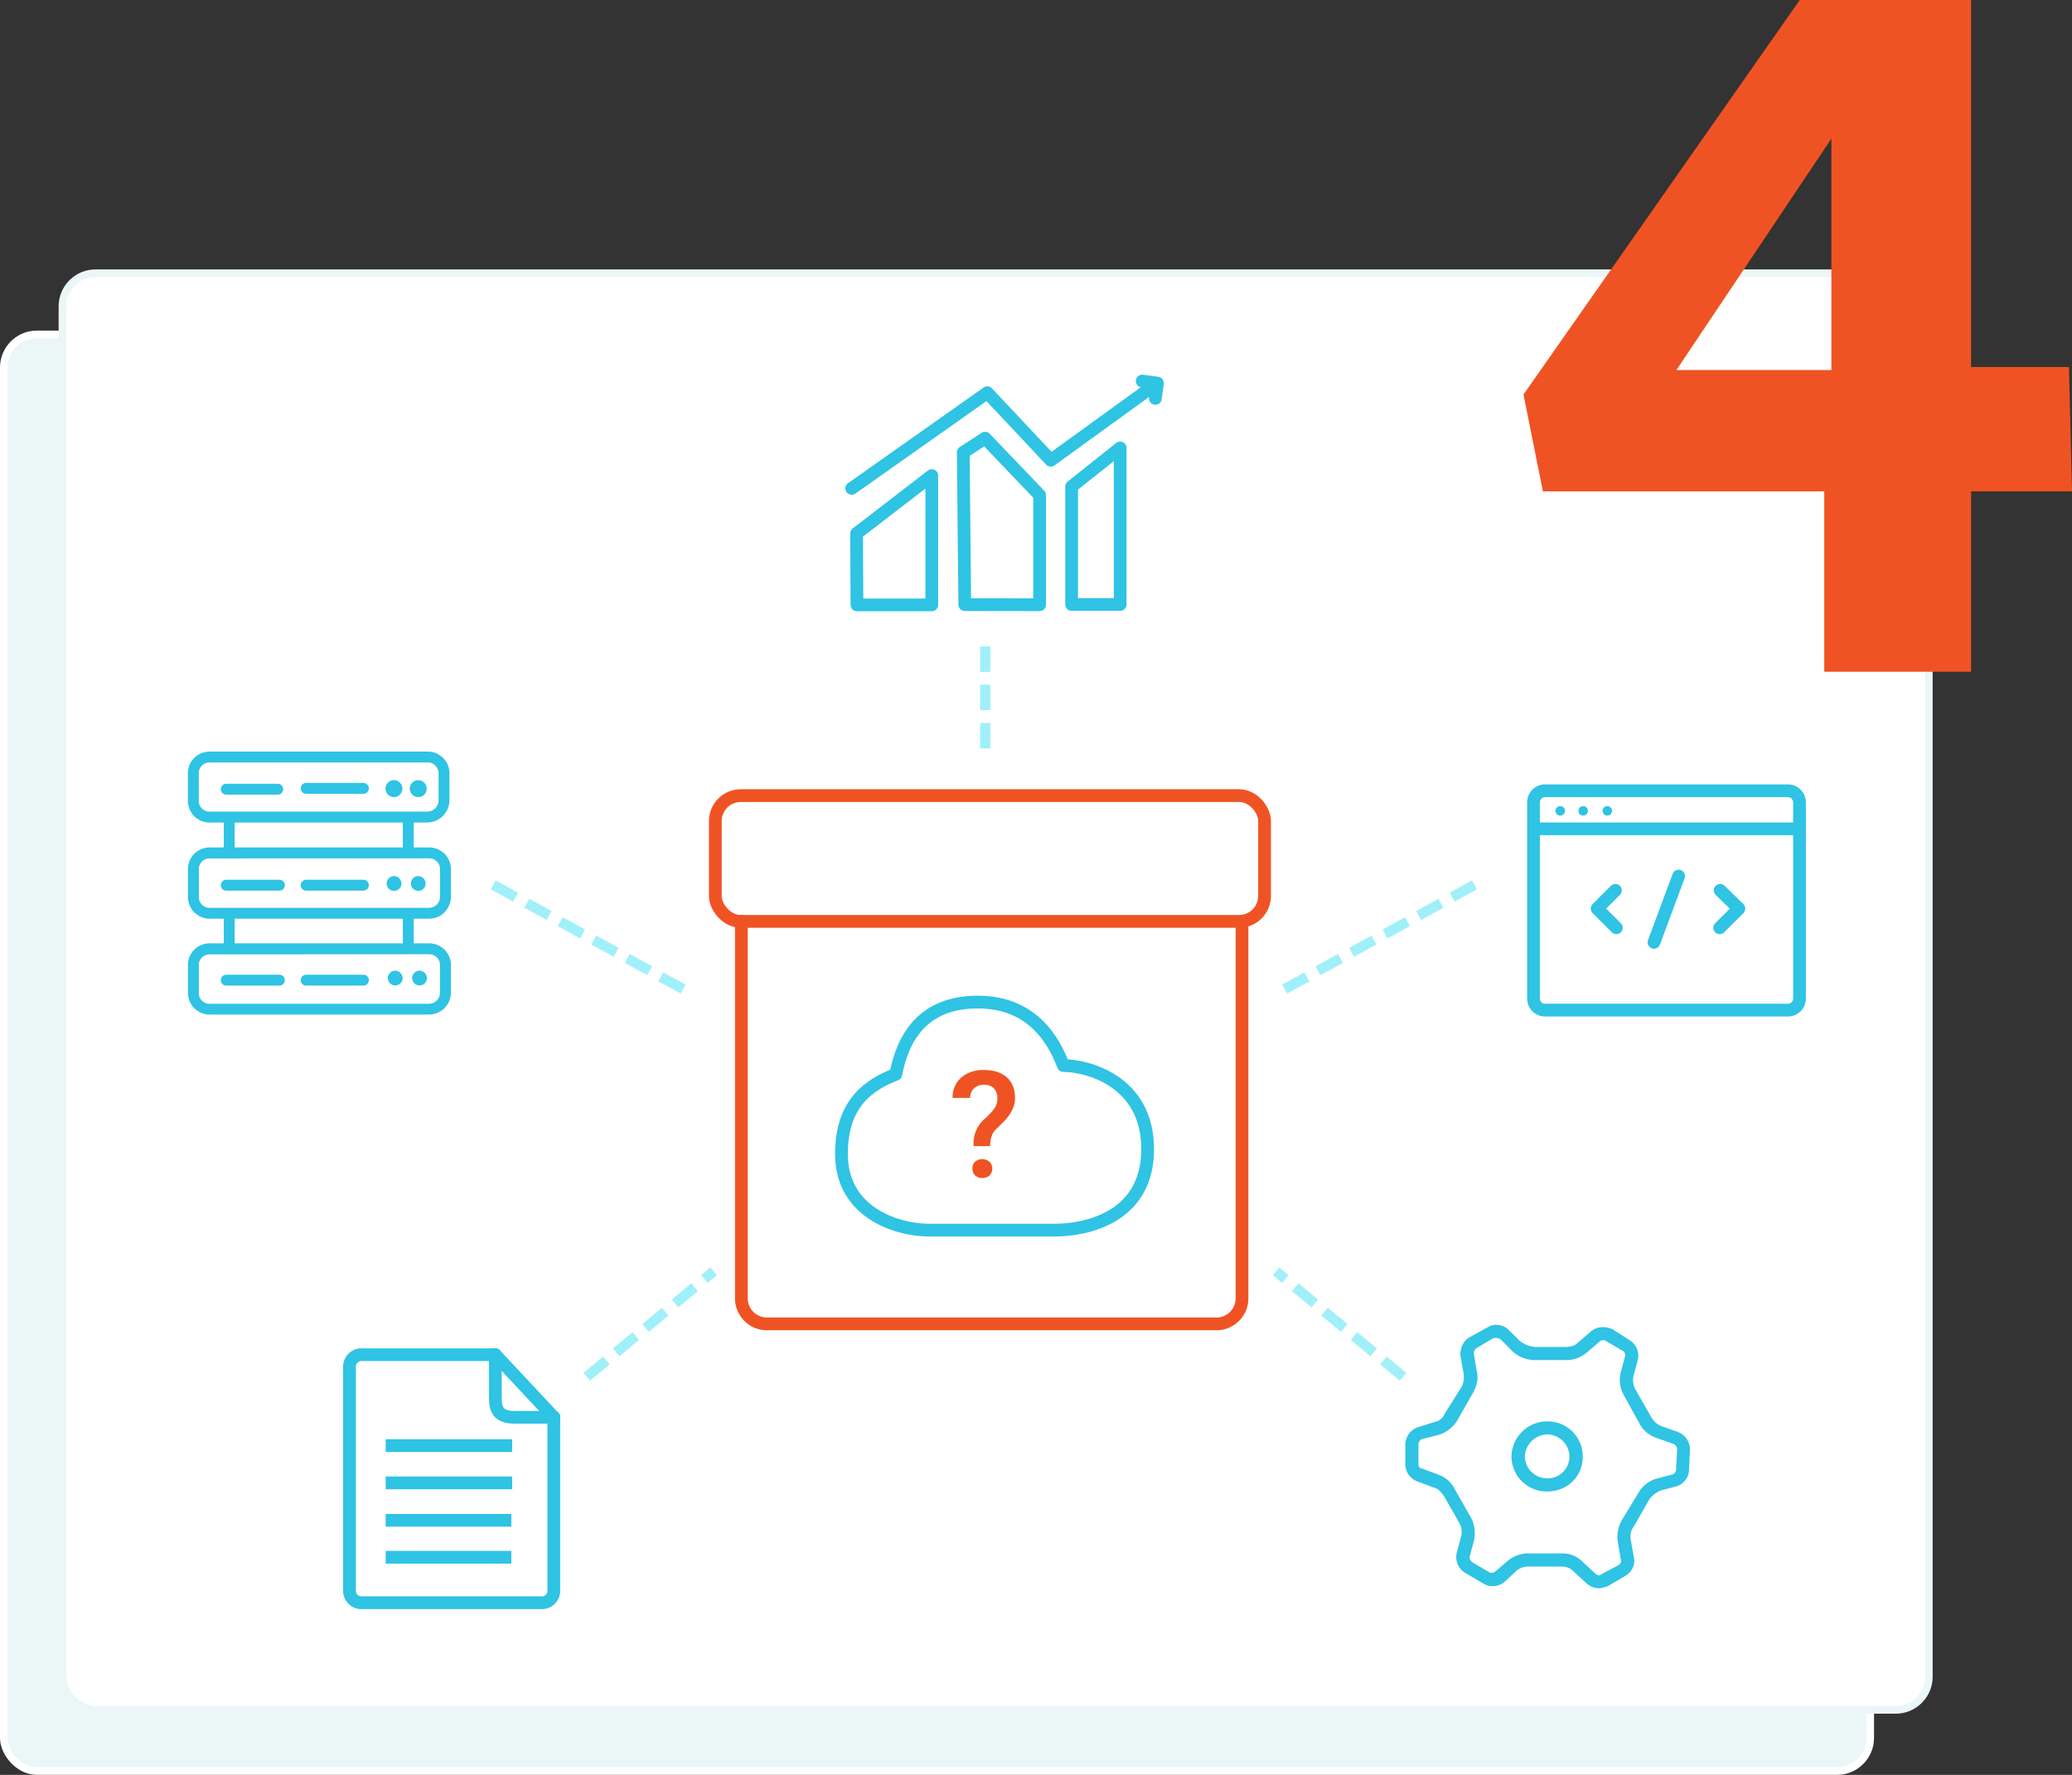 <svg xmlns="http://www.w3.org/2000/svg" viewBox="0 0 812.93 696.47"><rect x="0" y="0" width="812.93" height="696.47" fill="#333333" stroke="none"/><defs><style>.cls-1{fill:#ebf6f7;stroke:#fff;}.cls-1,.cls-11,.cls-12,.cls-2,.cls-6,.cls-7{stroke-miterlimit:10;}.cls-1,.cls-2{stroke-width:3px;}.cls-2{fill:#fff;stroke:#ebf6f7;}.cls-3{fill:#f05323;}.cls-12,.cls-4,.cls-5,.cls-8,.cls-9{fill:none;}.cls-11,.cls-4,.cls-6,.cls-7,.cls-8,.cls-9{stroke:#2fc3e4;}.cls-4,.cls-5{stroke-linecap:round;}.cls-4,.cls-5,.cls-8{stroke-linejoin:round;}.cls-4,.cls-5,.cls-8,.cls-9{stroke-width:5px;}.cls-5{stroke:#f05323;}.cls-10,.cls-11,.cls-6,.cls-7{fill:#2fc3e4;}.cls-10,.cls-11,.cls-7{fill-rule:evenodd;}.cls-9{stroke-miterlimit:8;}.cls-11{stroke-width:0.5px;}.cls-12{stroke:#a0f0f9;stroke-width:4px;stroke-dasharray:10 5;}</style></defs><g id="Layer_2" data-name="Layer 2"><g id="Desktop"><g id="Scenarios"><g id="_4" data-name="4"><g id="Layer_16" data-name="Layer 16"><rect class="cls-1" x="1.5" y="131.22" width="732.26" height="563.74" rx="13"/><rect class="cls-2" x="24.5" y="107.22" width="732.26" height="563.74" rx="13"/></g><path class="cls-3" d="M773.33,192.8v70.8h-57.6V192.8H605.33l-7.6-38L706.13,0h67.2V144h38.4l1.2,48.8ZM718.53,54.4l-60.8,90.8h60.8Z"/><g id="Layer_32" data-name="Layer 32"><g id="Layer_24" data-name="Layer 24"><path class="cls-4" d="M364.61,482.71h49.15c12.51,0,36.51-5,36.51-31.78s-23.75-32.81-33.07-32.81c-3.83-10-12.25-24.9-33.57-24.9s-29.36,13.66-32.17,28.35c-10.47,4.08-21.32,11.23-21.32,31.27C330.14,475.82,351.84,482.71,364.61,482.71Z"/><rect class="cls-5" x="280.65" y="312.2" width="215.49" height="49.36" rx="10"/><path class="cls-5" d="M487.29,361.49v148a10,10,0,0,1-10,10H300.87a10,10,0,0,1-10-10v-148"/><path class="cls-3" d="M382,449.76a12.68,12.68,0,0,1,4.66-11,27.67,27.67,0,0,0,3.51-3.83,6.71,6.71,0,0,0,1.14-3.75,5.72,5.72,0,0,0-1.32-4.08,5.09,5.09,0,0,0-3.89-1.41,5.61,5.61,0,0,0-3.94,1.37,4.84,4.84,0,0,0-1.5,3.74h-6.92a10.21,10.21,0,0,1,3.43-8,13.16,13.16,0,0,1,8.93-2.93c3.82,0,6.79,1,8.93,2.91s3.2,4.64,3.2,8.12q0,4.65-4.33,9.15l-3.5,3.45q-1.87,2.13-1.94,6.24Zm-.48,8.84a3.65,3.65,0,0,1,1-2.71,4.44,4.44,0,0,1,5.72,0,3.66,3.66,0,0,1,1.06,2.68,3.61,3.61,0,0,1-1,2.61,3.86,3.86,0,0,1-2.9,1.05,3.81,3.81,0,0,1-2.89-1.05A3.59,3.59,0,0,1,381.54,458.6Z"/><path class="cls-6" d="M167.78,322.26H82.27a8,8,0,0,1-8.06-8.12V303.55a8,8,0,0,1,8.06-8.12h85.51a8,8,0,0,1,8.06,8.12v10.59A8.3,8.3,0,0,1,167.78,322.26ZM82.27,298.7a4.72,4.72,0,0,0-4.79,4.85v10.59A4.71,4.71,0,0,0,82.27,319h85.51a5,5,0,0,0,4.79-4.85V303.55a4.72,4.72,0,0,0-4.79-4.85Z"/><path class="cls-6" d="M142.67,311H120a1.64,1.64,0,0,1,0-3.27h22.7a1.64,1.64,0,0,1,0,3.27Z"/><path class="cls-6" d="M109.48,349H88.9a1.64,1.64,0,1,1,0-3.27h20.58a1.64,1.64,0,1,1,0,3.27Z"/><path class="cls-6" d="M142.67,349H120a1.64,1.64,0,0,1,0-3.27h22.7a1.64,1.64,0,0,1,0,3.27Z"/><path class="cls-6" d="M108.82,311.32H88.9a1.64,1.64,0,1,1,0-3.27h19.92a1.64,1.64,0,1,1,0,3.27Z"/><path class="cls-6" d="M168.32,360h-86a8,8,0,0,1-8.08-8.08V341.13a8,8,0,0,1,8.08-8.08h86a8,8,0,0,1,8.09,8.08v10.76A8.09,8.09,0,0,1,168.32,360Zm-86-23.65a4.71,4.71,0,0,0-4.81,4.81v10.76a4.71,4.71,0,0,0,4.81,4.81h86a4.82,4.82,0,0,0,4.82-4.81V341.13a4.71,4.71,0,0,0-4.82-4.81Z"/><path class="cls-6" d="M89.94,335.44a1.63,1.63,0,0,1-1.63-1.64V321.17a1.63,1.63,0,0,1,3.26,0V333.8A1.63,1.63,0,0,1,89.94,335.44Z"/><path class="cls-6" d="M160.19,335.44a1.63,1.63,0,0,1-1.64-1.64V321.17a1.64,1.64,0,0,1,3.27,0V333.8A1.63,1.63,0,0,1,160.19,335.44Z"/><path class="cls-7" d="M157,346.88a2.4,2.4,0,1,1-2.4-2.6,2.51,2.51,0,0,1,2.4,2.6Z"/><path class="cls-7" d="M166.5,346.88a2.4,2.4,0,1,1-2.39-2.6,2.5,2.5,0,0,1,2.39,2.6Z"/><path class="cls-6" d="M168.32,397.61h-86a8,8,0,0,1-8.08-8.09V378.77a8,8,0,0,1,8.08-8.09h86a8,8,0,0,1,8.09,8.09v10.75A8.1,8.1,0,0,1,168.32,397.61ZM82.3,374a4.71,4.71,0,0,0-4.81,4.82v10.75a4.71,4.71,0,0,0,4.81,4.82h86a4.82,4.82,0,0,0,4.82-4.82V378.77a4.71,4.71,0,0,0-4.82-4.82Z"/><path class="cls-6" d="M89.94,373.4a1.64,1.64,0,0,1-1.63-1.64V360.25a1.63,1.63,0,1,1,3.26,0v11.51A1.64,1.64,0,0,1,89.94,373.4Z"/><path class="cls-6" d="M160.19,373.4a1.64,1.64,0,0,1-1.64-1.64V360.25a1.64,1.64,0,1,1,3.27,0v11.51A1.64,1.64,0,0,1,160.19,373.4Z"/><path class="cls-7" d="M157.47,384a2.4,2.4,0,1,1-2.39-2.61,2.51,2.51,0,0,1,2.39,2.61Z"/><path class="cls-7" d="M167,384a2.4,2.4,0,1,1-2.39-2.61A2.51,2.51,0,0,1,167,384Z"/><path class="cls-6" d="M109.48,386.26H88.9a1.64,1.64,0,1,1,0-3.27h20.58a1.64,1.64,0,1,1,0,3.27Z"/><path class="cls-6" d="M142.67,386.26H120a1.64,1.64,0,0,1,0-3.27h22.7a1.64,1.64,0,0,1,0,3.27Z"/><path class="cls-7" d="M157,309.47a2.4,2.4,0,1,1-2.4-2.41,2.4,2.4,0,0,1,2.4,2.41Z"/><path class="cls-6" d="M154.57,312.28a2.82,2.82,0,1,1,2.8-2.81A2.81,2.81,0,0,1,154.57,312.28Zm0-4.81a2,2,0,1,0,2,2A2,2,0,0,0,154.57,307.47Z"/><path class="cls-7" d="M166.5,309.47a2.39,2.39,0,1,1-2.39-2.41,2.39,2.39,0,0,1,2.39,2.41Z"/><path class="cls-6" d="M164.11,312.28a2.82,2.82,0,1,1,2.8-2.81A2.8,2.8,0,0,1,164.11,312.28Zm0-4.81a2,2,0,1,0,2,2A2,2,0,0,0,164.11,307.47Z"/><polyline class="cls-4" points="633.79 349.38 626.62 356.54 634.16 364.06"/><polyline class="cls-4" points="674.88 349.38 682.24 356.54 674.7 364.06"/><line class="cls-4" x1="658.59" y1="343.78" x2="648.92" y2="369.78"/><line class="cls-8" x1="602.07" y1="325.24" x2="705.12" y2="325.24"/><path class="cls-9" d="M601.66,370.91v-56a4.56,4.56,0,0,1,4.61-4.61h95.14a4.56,4.56,0,0,1,4.61,4.61v76.87a4.56,4.56,0,0,1-4.61,4.6H606.27a4.56,4.56,0,0,1-4.61-4.6V370.91"/><path class="cls-10" d="M614,318.18a1.86,1.86,0,1,1-1.86-1.86,1.86,1.86,0,0,1,1.86,1.86Z"/><path class="cls-10" d="M623,318.18a1.86,1.86,0,1,1-1.86-1.86,1.86,1.86,0,0,1,1.86,1.86Z"/><path class="cls-10" d="M632.47,318.18a1.86,1.86,0,1,1-1.86-1.86,1.86,1.86,0,0,1,1.86,1.86Z"/><polyline class="cls-4" points="334.17 191.64 387.36 154.1 412.25 180.6 453.59 150.69"/><polyline class="cls-4" points="448.13 149.53 454.11 150.33 453.3 156.34"/><polygon class="cls-4" points="336.22 237.35 365.58 237.35 365.58 186.62 336.07 209.35 336.22 237.35"/><polyline class="cls-4" points="378.53 237.26 407.88 237.3 407.88 194.3 386.5 171.94 377.92 177.51 378.52 237.26"/><polyline class="cls-4" points="420.45 237.2 439.49 237.2 439.49 175.78 420.45 190.91 420.45 237.19"/><path class="cls-4" d="M217.28,556.15v68.11a4.66,4.66,0,0,1-4.67,4.66H141.78a4.66,4.66,0,0,1-4.66-4.66v-88a4.67,4.67,0,0,1,4.66-4.67h52.56"/><path class="cls-4" d="M194.34,531.62v15.72c0,4.28-.12,8.81,7.62,8.81h15.32"/><line class="cls-4" x1="194.34" y1="531.62" x2="217.28" y2="556.15"/><line class="cls-8" x1="151.32" y1="567.26" x2="200.95" y2="567.26"/><line class="cls-8" x1="151.32" y1="581.9" x2="200.95" y2="581.9"/><line class="cls-8" x1="151.32" y1="596.58" x2="200.61" y2="596.58"/><line class="cls-8" x1="151.32" y1="611.07" x2="200.61" y2="611.07"/><path class="cls-11" d="M607,585a13.53,13.53,0,0,1-13.74-13.5A13.79,13.79,0,0,1,607,558a13.54,13.54,0,0,1,13.74,13.51c0,7.72-5.89,13.5-13.74,13.5Zm0-22.38a9.33,9.33,0,0,0-9,8.88,9.06,9.06,0,0,0,9,8.87,8.81,8.81,0,0,0,9-8.87,9.05,9.05,0,0,0-9-8.88Z"/><path class="cls-11" d="M627.21,623a7.11,7.11,0,0,1-4.65-1.94l-4.65-4.26a6.83,6.83,0,0,0-5-2.33H600.08A7.85,7.85,0,0,0,595,616h0l-5,4.66a7,7,0,0,1-8.14.38l-6.59-3.87a7,7,0,0,1-3.49-7.76l1.55-5.81a7.59,7.59,0,0,0-.38-5.81l-6.21-10.86c-1.16-1.55-2.32-3.1-4.26-3.48l-6.21-2.33a7,7,0,0,1-4.65-6.59v-7.75a7.11,7.11,0,0,1,5-6.59l6.21-1.94a5.59,5.59,0,0,0,4.26-3.49l6.59-10.46a9,9,0,0,0,.78-5.43l-1.17-6.59c-.38-3.1,1.17-6.2,3.49-7.36l7-3.88a6.58,6.58,0,0,1,8.14,1.17l3.88,3.87a11,11,0,0,0,6.59,2.72H614c1.94,0,3.88-.39,5-1.55l5.43-4.66c2.33-1.93,5.43-1.93,8.14-.77l6.59,4.26a6.8,6.8,0,0,1,3.1,7.76l-1.55,5.81a7.79,7.79,0,0,0,.78,5.81l6.2,10.86a8.48,8.48,0,0,0,3.88,3.48l6.59,2.33a7.13,7.13,0,0,1,4.65,6.59l-.38,7.75a6.65,6.65,0,0,1-5,6.59l-5.82,1.55a10.52,10.52,0,0,0-4.65,3.49l-6.21,10.85a6.73,6.73,0,0,0-1.16,5.43l1.16,6.59c.78,3.1-.77,5.81-3.49,7.36l-6.59,3.88a11.48,11.48,0,0,1-3.49.77Zm-27.13-13.18h12.79a10.58,10.58,0,0,1,8.14,3.49l4.65,4.26c.78.78,1.94,1.17,2.72.39l6.59-3.49c1.16-.77,1.55-1.55,1.16-2.71L635,605.14a13,13,0,0,1,1.55-8.53l6.59-10.85a11.68,11.68,0,0,1,7.37-5.42l5.81-1.55a2.4,2.4,0,0,0,1.55-2.33l.39-7.75a2.62,2.62,0,0,0-1.55-2.33l-6.59-2.32a11.29,11.29,0,0,1-6.59-5.43l-6.21-11.24a11.89,11.89,0,0,1-1.16-8.91l1.55-5.82a2.22,2.22,0,0,0-.77-2.71l-6.59-3.88a2.34,2.34,0,0,0-2.72,0l-5.43,4.65a12.15,12.15,0,0,1-8.14,2.72H602.4a12.57,12.57,0,0,1-9.69-4.27l-3.88-3.87a4.09,4.09,0,0,0-3.1-.39l-6.59,3.88a2.74,2.74,0,0,0-1.16,2.32l1.16,7c.77,2.71,0,5.81-1.55,8.53l-6.2,10.85a12.82,12.82,0,0,1-7.37,5.42l-6.2,1.55a2.63,2.63,0,0,0-1.56,2.33v7.75c0,.78.39,1.94,1.56,1.94l6.2,2.33a11,11,0,0,1,6.59,5.81l6.2,10.85a12.9,12.9,0,0,1,1.17,9.3l-1.55,5.82c-.39,1.16.38,1.94,1.16,2.71l6.59,3.88a2.4,2.4,0,0,0,2.71-.39l5-4.26a12.18,12.18,0,0,1,8.15-2.72Z"/></g><g id="Layer_25" data-name="Layer 25"><line class="cls-12" x1="386.54" y1="253.67" x2="386.54" y2="296.67"/><line class="cls-12" x1="193.52" y1="347.22" x2="271.65" y2="390.12"/><line class="cls-12" x1="578.5" y1="347.22" x2="500.37" y2="390.12"/><line class="cls-12" x1="550.46" y1="540.25" x2="500.67" y2="498.88"/><line class="cls-12" x1="230.22" y1="540.25" x2="280.01" y2="498.88"/></g></g></g></g></g></g></svg>